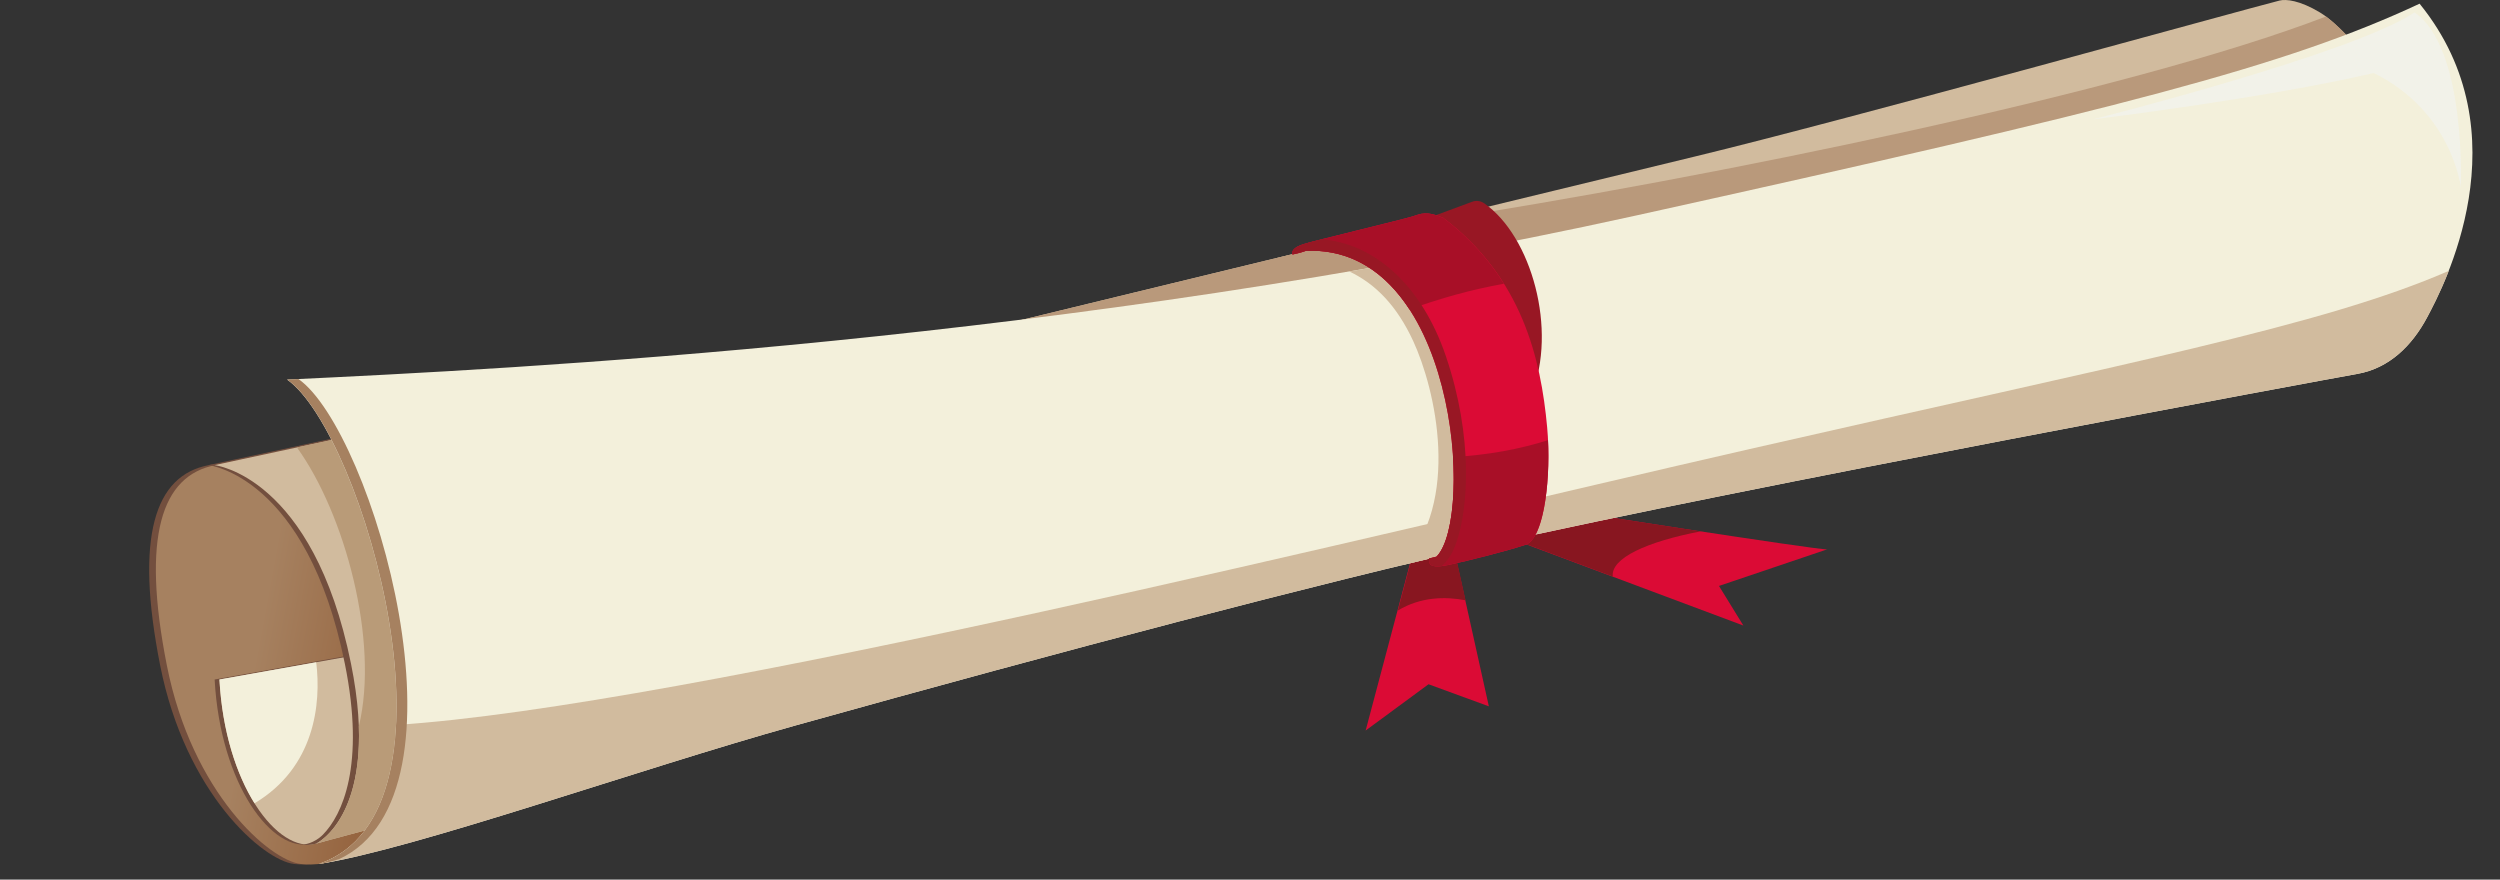 <svg width="270" height="95" viewBox="0 0 270 95" fill="none" xmlns="http://www.w3.org/2000/svg">
<rect x="0" y="0" width="270" height="95" fill="#333333" stroke="none"/>
<path d="M38.854 90.66C37.813 92.079 35.072 93.687 31.762 93.309C28.452 92.93 20.036 85.743 17.293 71.842C14.55 57.941 16.693 51.333 22.562 50.23C28.429 49.128 38.854 59.643 39.232 73.639C39.61 87.634 38.854 90.66 38.854 90.66Z" fill="#734F3E"/>
<path d="M152.731 59.165L147.489 78.898L154.28 73.899L160.796 76.284L156.846 58.506L152.731 59.165Z" fill="#DB0B35"/>
<path d="M162.77 58.013L188.283 67.559L185.65 63.28C185.65 63.28 197.83 59.165 197.337 59.329C196.843 59.494 166.392 54.72 166.392 54.72L162.77 58.013Z" fill="#DB0B35"/>
<path d="M152.763 59.165L150.963 65.942C153.467 64.421 156.164 64.423 158.284 64.833L156.878 58.506L152.763 59.165Z" fill="#881620"/>
<path d="M183.678 57.386C175.395 56.126 166.424 54.72 166.424 54.72L162.803 58.012L174.18 62.269C173.937 60.283 177.856 58.501 183.678 57.386Z" fill="#881620"/>
<path d="M95.942 38.046C95.942 38.046 166.739 20.84 183.098 16.892C199.457 12.943 242.485 0.987 246.198 0.059C246.885 -0.113 248.366 0.032 250.533 1.332C252.701 2.633 255.129 5.754 255.129 5.754C255.129 5.754 182.897 25.55 162.313 30.637C141.729 35.726 95.942 38.046 95.942 38.046Z" fill="#D1BB9E"/>
<path d="M251.199 1.784C229.989 9.943 184.91 19.183 153.85 23.982C127.913 30.277 95.943 38.047 95.943 38.047C95.943 38.047 141.73 35.726 162.314 30.638C182.898 25.55 255.13 5.754 255.13 5.754C255.13 5.754 253.169 3.239 251.199 1.784Z" fill="#B9997B"/>
<path d="M151.697 24.515C147.129 25.624 142.41 26.77 137.741 27.904C143.106 27.747 147.243 29.159 150.286 32.954C152.812 32.564 155.221 32.149 157.455 31.712C155.578 28.56 153.521 26.212 151.697 24.515Z" fill="#B9997B"/>
<path d="M39.577 90.66C38.536 92.079 35.794 93.686 32.484 93.308C29.175 92.93 20.758 85.743 18.016 71.842C15.273 57.941 17.415 51.333 23.285 50.23C29.152 49.128 39.577 59.642 39.955 73.638C40.333 87.634 39.577 90.66 39.577 90.66Z" fill="url(#paint0_linear_1330_98696)"/>
<path d="M23.18 73.386L39.089 70.545C39.089 70.545 40.767 79.43 39.147 84.911C38.058 88.596 38.135 89.894 33.619 91.109C29.488 92.219 23.8 84.8 23.18 73.386Z" fill="#734F3E"/>
<path d="M23.7 73.386L39.608 70.545C39.608 70.545 41.286 79.43 39.667 84.911C38.578 88.596 38.655 89.894 34.139 91.109C30.008 92.219 24.32 84.8 23.7 73.386Z" fill="#D1BB9E"/>
<path d="M36.154 47.304L22.502 50.235C22.502 50.235 33.138 51.365 37.243 71.677C39.471 82.703 36.947 88.025 34.883 90.134C33.92 91.118 32.769 91.208 32.769 91.208C32.769 91.208 32.975 91.338 33.864 91.176C34.752 91.013 41.85 88.848 41.85 88.848C45.452 82.398 46.289 73.855 45.786 66.735C45.283 59.616 39.84 50.487 36.154 47.304Z" fill="#734F3E"/>
<path d="M36.819 47.304L23.167 50.235C23.167 50.235 33.803 51.365 37.908 71.677C41.175 87.842 34.139 91.109 34.139 91.109L42.514 88.847C46.116 82.398 46.954 73.855 46.451 66.735C45.949 59.616 40.505 50.487 36.819 47.304Z" fill="#D1BB9E"/>
<path d="M46.452 66.735C45.949 59.616 40.505 50.487 36.82 47.304L32.068 48.324C37.212 55.428 40.989 69.228 38.753 78.446C39.114 88.796 34.139 91.109 34.139 91.109L42.515 88.847C46.117 82.398 46.954 73.855 46.452 66.735Z" fill="#B99B78"/>
<path d="M31.003 40.994C39.163 46.706 51.104 87.706 34.419 93.313C44.709 91.719 68.794 83.13 85.777 78.386C115.213 70.163 142.616 62.956 160.338 58.946C188.285 52.622 251.117 40.994 254.584 40.382C258.052 39.77 260.5 37.322 262.132 34.262C263.764 31.202 272.74 14.474 261.316 0.398C246.87 7.151 229.169 11.689 176.745 23.264C114.901 36.917 55.558 39.831 31.003 40.994Z" fill="#F3F0DB"/>
<path d="M188.979 48.493C149.092 57.61 73.686 76.309 42.783 78.29C42.421 85.513 40.052 91.423 34.431 93.312C44.721 91.718 68.805 83.129 85.789 78.385C115.224 70.163 142.627 62.955 160.349 58.945C188.296 52.621 251.128 40.993 254.596 40.381C258.064 39.769 260.512 37.321 262.144 34.261C262.575 33.451 263.522 31.677 264.469 29.253C250.785 35.221 229.815 39.159 188.979 48.493Z" fill="#D1BB9E"/>
<path d="M159.873 36.589C158.354 32.91 156.504 30 154.668 27.73C151.671 28.283 148.689 28.813 145.726 29.32C148.595 30.676 150.878 33.067 152.615 36.809C155.031 42.012 157.837 54.202 151.421 61.042C154.576 60.281 157.53 59.589 160.256 58.971C162.842 53.507 163.563 45.527 159.873 36.589Z" fill="#D1BB9E"/>
<path d="M32.237 40.938C40.214 46.522 51.715 85.789 36.632 92.779C35.68 93.079 35.137 93.202 34.419 93.313C51.104 87.707 39.172 46.706 31.013 40.994L32.237 40.938Z" fill="#A68160"/>
<path d="M153.802 23.714C153.802 23.714 157.749 22.259 158.99 21.791C159.429 21.625 159.915 21.692 160.299 21.96C165.415 25.523 168.217 35.669 165.397 42.58C163.034 38.948 153.802 23.714 153.802 23.714Z" fill="#981724"/>
<path d="M141.039 27.092C157.236 26.362 159.308 55.859 155.154 60.112C155.154 60.112 154.718 60.245 154.349 60.312C154.316 60.848 154.316 61.451 156.426 61.016C158.535 60.58 162.72 59.509 164.762 58.839C166.805 58.169 167.565 51.341 167.095 46.173C166.418 38.731 164.367 29.944 155.867 23.526C154.046 22.745 153.492 23.074 152.496 23.388C151.501 23.703 141.918 25.995 140.791 26.362C139.664 26.729 139.507 27.122 139.585 27.488C140.477 27.305 141.039 27.092 141.039 27.092Z" fill="#DB0B35"/>
<path d="M155.153 60.112C155.153 60.112 154.717 60.245 154.349 60.312C154.315 60.848 154.315 61.451 156.425 61.016C158.534 60.58 162.72 59.509 164.762 58.839C166.63 58.227 167.422 52.467 167.185 47.534C164.159 48.504 160.68 49.154 156.929 49.354C157.243 54.389 156.551 58.681 155.153 60.112Z" fill="#A80F27"/>
<path d="M155.867 23.526C154.046 22.745 153.492 23.074 152.496 23.388C151.5 23.703 141.918 25.995 140.791 26.362C139.664 26.729 139.507 27.121 139.585 27.488C140.476 27.305 141.038 27.092 141.038 27.092C146.032 26.867 149.682 29.517 152.222 33.412C155.624 32.207 158.784 31.298 162.421 30.644C160.83 28.1 158.718 25.679 155.867 23.526Z" fill="#A80F27"/>
<path d="M157.275 58.625C158.568 54.991 159.152 47.27 156.149 38.448C153.52 30.724 148.337 26.243 142.708 25.85C141.76 26.09 141.05 26.277 140.791 26.362C139.664 26.729 139.507 27.121 139.586 27.488C140.476 27.305 141.039 27.092 141.039 27.092C157.237 26.362 159.308 55.859 155.154 60.112C155.154 60.112 154.717 60.245 154.349 60.312C154.32 60.776 154.319 61.288 155.683 61.136C156.326 60.635 156.856 59.802 157.275 58.625Z" fill="#981724"/>
<path d="M34.151 71.519L23.7 73.386C24.004 78.982 25.527 83.613 27.487 86.755C34.008 82.874 34.701 75.991 34.151 71.519Z" fill="#F3F0DB"/>
<path d="M226.023 12.893C226.023 12.893 254.021 5.843 260.765 1.346C266.385 5.127 265.772 20.249 265.772 20.249C265.772 20.249 264.852 12.075 256.371 7.886C244.518 10.645 226.023 12.893 226.023 12.893Z" fill="#F2F2E9"/>
<defs>
<linearGradient id="paint0_linear_1330_98696" x1="27.463" y1="71.527" x2="41.444" y2="74.094" gradientUnits="userSpaceOnUse">
<stop stop-color="#A68160"/>
<stop offset="1" stop-color="#966540"/>
</linearGradient>
</defs>
</svg>
